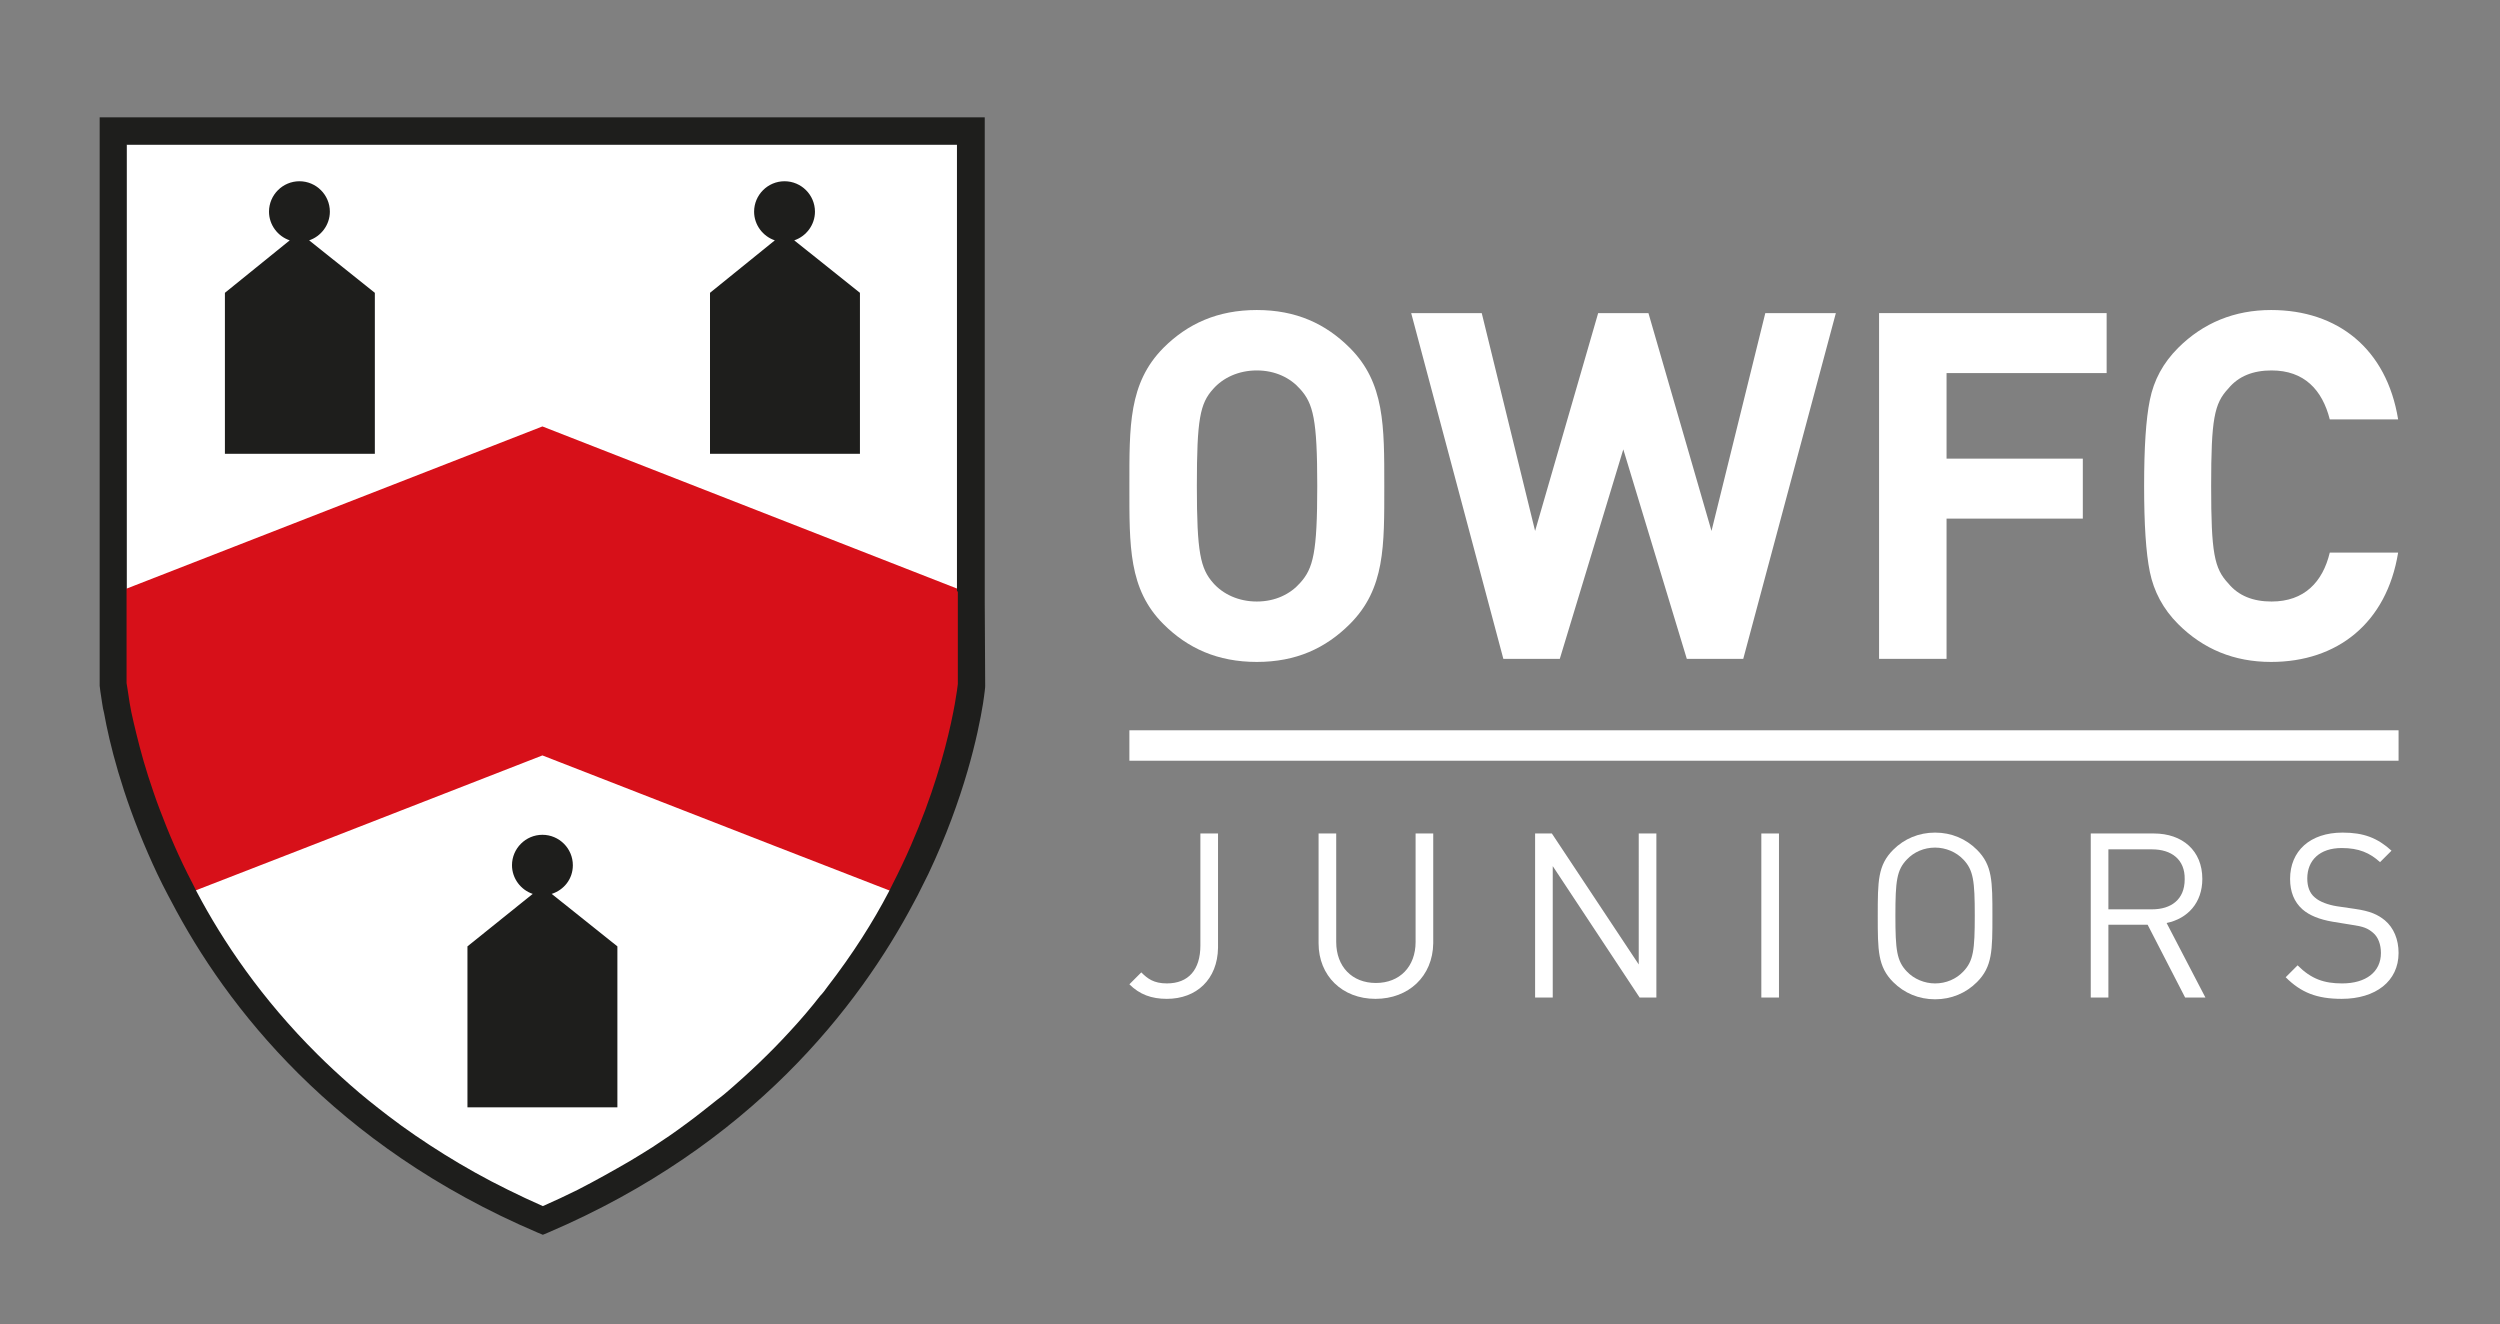 <?xml version="1.0" encoding="utf-8"?>
<!-- Generator: Adobe Illustrator 28.7.3, SVG Export Plug-In . SVG Version: 9.03 Build 54978)  -->
<svg version="1.0" id="Layer_1" xmlns="http://www.w3.org/2000/svg" xmlns:xlink="http://www.w3.org/1999/xlink" x="0px" y="0px"
	 viewBox="0 0 566.9 300.3" style="enable-background:new 0 0 566.9 300.3;" xml:space="preserve">
<rect x="0" y="0" width="566.9" height="300.3" fill="#808080" stroke="none"/>
<style type="text/css">
	.st0{clip-path:url(#SVGID_00000083780525222545860240000004090975961661931149_);}
	.st1{fill:#FFFFFF;}
	.st2{fill:#D71019;}
	.st3{fill:#1E1E1C;}
</style>
<g>
	<defs>
		<rect id="SVGID_1_" x="13.6" y="16.6" width="542.5" height="269.9"/>
	</defs>
	<clipPath id="SVGID_00000039097175939389084930000014703356527453896324_">
		<use xlink:href="#SVGID_1_"  style="overflow:visible;"/>
	</clipPath>
	<g style="clip-path:url(#SVGID_00000039097175939389084930000014703356527453896324_);">
		<polygon class="st1" points="220.3,32.8 28.8,32.8 28.8,155 29.4,169.2 38.9,194.7 51,215.8 58,227.6 76.3,247.3 99.8,265.5 
			123,276.6 161.1,254.9 194,220.2 215.1,178.9 221,154.7 220.5,69.3 		"/>
		<g>
			<path class="st2" d="M27.1,134.1v21c0,0.4,0.2,2,0.7,4.5c0.2,1.2,0.5,2.7,0.9,4.4c0.7,3.3,1.8,7.5,3.3,12.2
				c0.8,2.4,1.6,4.9,2.6,7.5c2,5.2,4.5,10.9,7.6,16.9c0.3,0.6,0.6,1.2,0.9,1.8l27.3-10.6l52.6-20.5h0l0,0l52.6,20.5l27.3,10.6
				c0.3-0.6,0.6-1.2,0.9-1.8c12.5-23.8,14.9-43.6,15.1-45.4v-21L123,96.7L27.1,134.1z"/>
			<path class="st3" d="M85,66.4L70.1,54.5c2.7-0.9,4.7-3.5,4.7-6.5c0-3.8-3.1-6.9-6.9-6.9c-3.8,0-6.9,3.1-6.9,6.9
				c0,3,2,5.6,4.7,6.5L51,66.4v36.5h34V66.4z"/>
			<path class="st3" d="M195,66.4l-14.9-11.9c2.7-0.9,4.7-3.5,4.7-6.5c0-3.8-3.1-6.9-6.9-6.9s-6.9,3.1-6.9,6.9c0,3,2,5.6,4.7,6.5
				L161,66.4v36.5h34V66.4z"/>
			<path class="st3" d="M129.9,196.2c0-3.8-3.1-6.9-6.9-6.9c-3.8,0-6.9,3.1-6.9,6.9c0,3,2,5.6,4.7,6.5L106,214.6v36.5h34v-36.5
				l-14.9-11.9C127.9,201.8,129.9,199.3,129.9,196.2z"/>
			<path class="st3" d="M223.3,136.5l0-109.9H22.6l0,109.9l0,19c0,0.2,0.2,1.7,0.6,4.2c0.1,0.6,0.2,1.3,0.4,2
				c1.2,6.7,4,18.2,10,31.9c1.3,3,2.8,6.2,4.5,9.4c0.3,0.5,0.5,1,0.8,1.5c12.4,23.7,36.8,55.3,83,75l1.2,0.5l1.2-0.5
				c46.1-19.7,70.5-51.3,83-75c0.3-0.5,0.5-1,0.8-1.5c0.8-1.6,1.6-3.2,2.4-4.8c8.2-17.3,11.3-31.8,12.4-38.6
				c0.2-1.2,0.3-2.2,0.4-2.9c0.1-0.7,0.1-1.1,0.1-1.2L223.3,136.5z M217.2,134.1v21c-0.2,1.8-2.6,21.6-14.8,45.4
				c-0.3,0.6-0.6,1.2-0.9,1.8l0,0l0,0c-3.5,6.7-8.1,14-13.9,21.5c-0.5,0.7-1,1.4-1.6,2c-2.1,2.7-4.4,5.4-6.9,8.1
				c-4.3,4.7-9.2,9.4-14.6,14c-0.6,0.5-1.2,1-1.9,1.5c-2.3,1.8-4.6,3.7-7.1,5.5c-2.4,1.8-4.9,3.5-7.5,5.2c-1.7,1.1-3.4,2.1-5.2,3.2
				c-3.8,2.2-7.7,4.4-11.8,6.5c-2.6,1.3-5.2,2.5-7.9,3.7c-2.7-1.2-5.3-2.4-7.9-3.7c-5.1-2.5-9.9-5.2-14.4-8S91.9,256,88,253
				c-3-2.3-5.9-4.6-8.6-7c-2.6-2.3-5.1-4.6-7.4-6.9c-12.7-12.6-21.5-25.7-27.4-36.9l0,0l0,0c-0.3-0.6-0.6-1.2-0.9-1.8
				c-3.1-5.9-5.5-11.6-7.5-16.9c-1-2.6-1.8-5.1-2.6-7.5c-1.5-4.7-2.5-8.8-3.3-12.2c-0.4-1.7-0.7-3.1-0.9-4.4
				c-0.4-2.5-0.6-4.1-0.7-4.5v-21V32.8h188.3V134.1z"/>
		</g>
		<g>
			<g>
				<g>
					<path class="st1" d="M306.1,141.5c-5.5,5.5-12.2,8.6-21.1,8.6c-8.9,0-15.7-3.1-21.2-8.6c-7.9-7.9-7.7-17.7-7.7-31.3
						c0-13.5-0.2-23.3,7.7-31.3c5.5-5.5,12.3-8.6,21.2-8.6c8.9,0,15.6,3.1,21.1,8.6c7.9,7.9,7.8,17.7,7.8,31.3
						C313.9,123.8,314.1,133.5,306.1,141.5z M294.8,88.2c-2.2-2.5-5.6-4.2-9.8-4.2c-4.2,0-7.7,1.7-9.9,4.2c-3,3.3-3.7,6.9-3.7,22
						s0.8,18.7,3.7,22c2.2,2.5,5.7,4.2,9.9,4.2c4.2,0,7.6-1.7,9.8-4.2c3-3.3,3.9-6.9,3.9-22S297.8,91.5,294.8,88.2z"/>
					<path class="st1" d="M395.3,149.4h-12.8l-14.4-47.5l-14.4,47.5h-12.8L320,71h16l12.1,49.4L362.4,71h11.4l14.3,49.4L400.3,71h16
						L395.3,149.4z"/>
					<path class="st1" d="M441.4,84.7v19.3h30.9v13.6h-30.9v31.8h-15.3V71h51.6v13.6H441.4z"/>
					<path class="st1" d="M515,150.1c-8.4,0-15.4-2.9-21.1-8.6c-3.4-3.4-5.5-7.4-6.4-11.8c-0.9-4.4-1.3-10.9-1.3-19.5
						c0-8.6,0.4-15.1,1.3-19.5c0.9-4.5,3-8.4,6.4-11.8c5.7-5.7,12.8-8.6,21.1-8.6c15.1,0,26.2,8.8,28.8,24.8h-15.5
						c-1.7-6.7-5.8-11.1-13.2-11.1c-4.2,0-7.5,1.3-9.8,4.1c-3.2,3.4-3.9,6.9-3.9,22.1s0.7,18.7,3.9,22.1c2.3,2.8,5.6,4.1,9.8,4.1
						c7.4,0,11.6-4.4,13.2-11.1h15.5C541.2,141.3,530,150.1,515,150.1z"/>
				</g>
				<g>
					<path class="st1" d="M264.6,226.5c-3.5,0-6.2-1-8.5-3.3l2.7-2.7c1.4,1.4,2.8,2.5,5.8,2.5c4.9,0,7.6-3.1,7.6-8.6V189h4v25.9
						C276.1,222.1,271.3,226.5,264.6,226.5z"/>
					<path class="st1" d="M311.9,226.5c-7.5,0-12.9-5.2-12.9-12.6V189h4v24.6c0,5.6,3.6,9.3,9,9.3c5.4,0,9-3.7,9-9.3V189h4v24.9
						C324.9,221.4,319.4,226.5,311.9,226.5z"/>
					<path class="st1" d="M371.8,226.2l-19.7-29.8v29.8h-4V189h3.8l19.7,29.7V189h4v37.2H371.8z"/>
					<path class="st1" d="M399.4,226.2V189h4v37.2H399.4z"/>
					<path class="st1" d="M448.3,222.7c-2.5,2.5-5.8,3.9-9.5,3.9s-7-1.4-9.5-3.9c-3.5-3.5-3.5-7.2-3.5-15c0-7.9,0-11.5,3.5-15
						c2.5-2.5,5.8-3.9,9.5-3.9s7,1.4,9.5,3.9c3.5,3.5,3.5,7.1,3.5,15C451.8,215.5,451.8,219.2,448.3,222.7z M445.2,194.9
						c-1.6-1.7-4-2.7-6.4-2.7c-2.5,0-4.8,1-6.4,2.7c-2.3,2.4-2.6,4.9-2.6,12.7c0,7.8,0.3,10.3,2.6,12.7c1.6,1.7,4,2.7,6.4,2.7
						c2.5,0,4.8-1,6.4-2.7c2.3-2.4,2.6-4.9,2.6-12.7C447.8,199.8,447.5,197.3,445.2,194.9z"/>
					<path class="st1" d="M495.5,226.2l-8.5-16.5h-8.9v16.5h-4V189h14.3c6.5,0,11,3.9,11,10.3c0,5.4-3.3,9-8.1,10l8.8,16.9H495.5z
						 M488,192.6h-9.9v13.6h9.9c4.3,0,7.4-2.2,7.4-6.8C495.5,194.9,492.4,192.6,488,192.6z"/>
					<path class="st1" d="M531,226.5c-5.6,0-9.2-1.4-12.7-4.9l2.7-2.7c3.1,3.1,6,4.1,10.1,4.1c5.4,0,8.8-2.6,8.8-6.9
						c0-1.9-0.6-3.6-1.8-4.6c-1.2-1-2.1-1.4-4.9-1.8l-4.3-0.7c-2.9-0.5-5.2-1.4-6.8-2.8c-1.9-1.7-2.8-4-2.8-6.9
						c0-6.3,4.5-10.5,11.9-10.5c4.8,0,7.9,1.2,11.1,4.1l-2.6,2.6c-2.3-2.1-4.8-3.2-8.7-3.2c-5,0-7.8,2.8-7.8,6.9
						c0,1.8,0.5,3.3,1.7,4.3c1.1,1,3.1,1.7,5,2l4.1,0.6c3.5,0.5,5.2,1.3,6.8,2.6c2,1.7,3.1,4.3,3.1,7.4
						C543.9,222.5,538.7,226.5,531,226.5z"/>
				</g>
			</g>
			<rect x="256.1" y="165.6" class="st1" width="287.8" height="6.9"/>
		</g>
	</g>
</g>
</svg>
